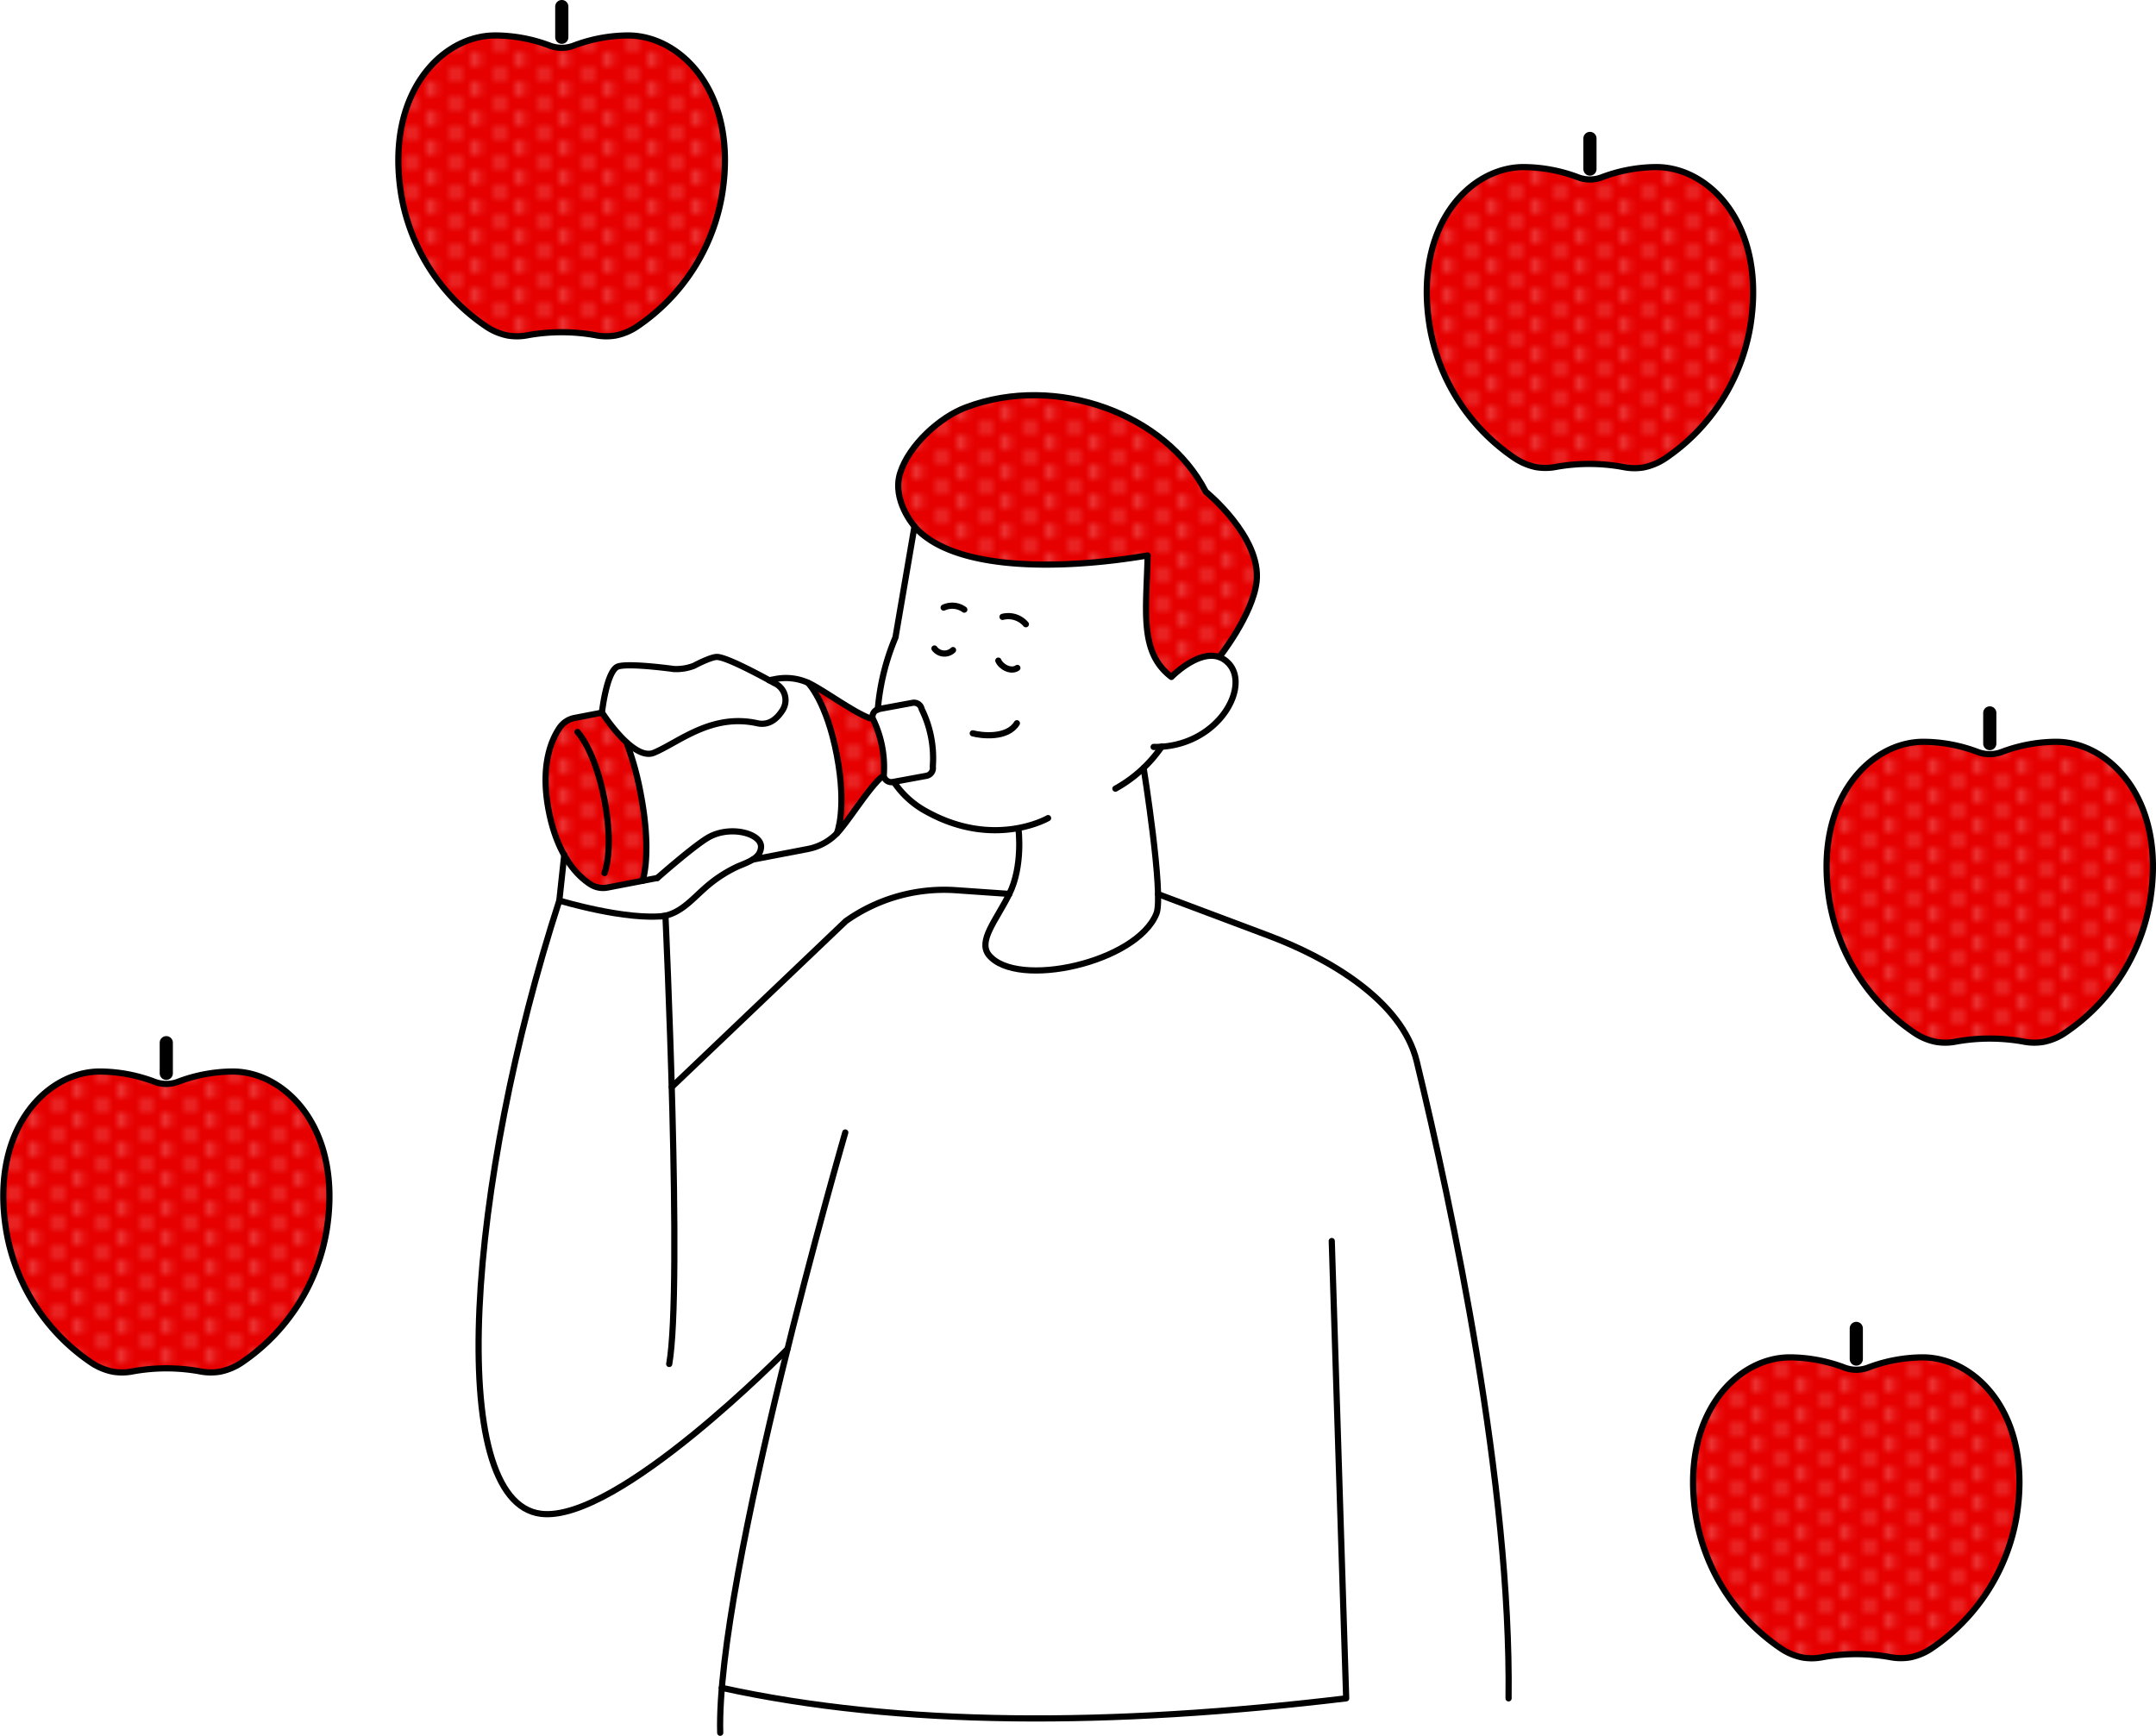 <svg xmlns="http://www.w3.org/2000/svg" xmlns:xlink="http://www.w3.org/1999/xlink" viewBox="0 0 348.39 280.5"><defs><style>.cls-1,.cls-5,.cls-6,.cls-7{fill:none;}.cls-2{fill:#fff;}.cls-3{fill:#e60000;}.cls-4{fill:url(#新規パターン_2);}.cls-5,.cls-6,.cls-7{stroke:#000;stroke-linecap:round;}.cls-5,.cls-7{stroke-linejoin:round;}.cls-6{stroke-miterlimit:10;}.cls-7{stroke-width:2.13px;}</style><pattern id="新規パターン_2" data-name="新規パターン 2" width="5.67" height="4" patternTransform="translate(-47.72 2.46) scale(1.19)" patternUnits="userSpaceOnUse" viewBox="0 0 5.67 4"><rect class="cls-1" width="5.67" height="4"/><circle class="cls-2" cx="5.67" cy="4" r="0.43"/><circle class="cls-2" cy="4" r="0.43"/><circle class="cls-2" cx="2.83" cy="2" r="0.43"/><circle class="cls-2" cx="5.67" r="0.43"/><circle class="cls-2" r="0.43"/></pattern></defs><g id="レイヤー_2" data-name="レイヤー 2"><g id="layer1"><g id="_3" data-name="3"><path class="cls-3" d="M124.29,109.92l1-.19a8.8,8.8,0,0,1,5.71.8c2.56,1.33,6.95,4.56,9.56,5.53a11.79,11.79,0,0,1,1.85,9.57c-2.07,1.87-4.94,6.51-6.83,8.69a8.83,8.83,0,0,1-5,2.87l-8.9,1.71s1.93-2,1-3.08c-1.13-1.33-5.31-1.68-7.14-1-3.26,1.2-9.38,7.07-9.38,7.07l-8,1.54a3.77,3.77,0,0,1-2.79-.54c-2-1.28-5.29-4.47-6.72-11.87s.48-11.6,1.83-13.52A3.84,3.84,0,0,1,92.91,116l4.36-.84s4.43,6.55,7,6.62,5.86-2.9,10.65-4.51c6.58-2.21,8.72,1.83,11.5-2.34C128.63,111.47,124.29,109.92,124.29,109.92Z"/><path class="cls-4" d="M124.29,109.92l1-.19a8.8,8.8,0,0,1,5.71.8c2.56,1.33,6.95,4.56,9.56,5.53a11.79,11.79,0,0,1,1.85,9.57c-2.07,1.87-4.94,6.51-6.83,8.69a8.83,8.83,0,0,1-5,2.87l-8.9,1.71s1.93-2,1-3.08c-1.13-1.33-5.31-1.68-7.14-1-3.26,1.2-9.38,7.07-9.38,7.07l-8,1.54a3.77,3.77,0,0,1-2.79-.54c-2-1.28-5.29-4.47-6.72-11.87s.48-11.6,1.83-13.52A3.84,3.84,0,0,1,92.91,116l4.36-.84s4.43,6.55,7,6.62,5.86-2.9,10.65-4.51c6.58-2.21,8.72,1.83,11.5-2.34C128.63,111.47,124.29,109.92,124.29,109.92Z"/><path class="cls-2" d="M103.83,142.34s1.58-4.33-.32-14.18a48.25,48.25,0,0,0-2.26-8.16s21.21-10.09,24.59-10.36,4.7.69,4.7.69,3,3,4.67,11.72,0,12.62,0,12.62a7.23,7.23,0,0,1-3.21,2.1C129.81,137.57,103.83,142.34,103.83,142.34Z"/><path class="cls-5" d="M124.29,109.92l1-.19a8.8,8.8,0,0,1,5.71.8c2.56,1.33,6.95,4.56,9.56,5.53"/><path class="cls-5" d="M106.18,141.88l-8,1.54a3.77,3.77,0,0,1-2.79-.54c-2-1.28-5.29-4.47-6.72-11.87s.48-11.6,1.83-13.52A3.84,3.84,0,0,1,92.91,116l4.36-.84"/><path class="cls-5" d="M142.38,125.63c-2.07,1.87-4.94,6.51-6.83,8.69a8.83,8.83,0,0,1-5,2.87l-8.9,1.71"/><path class="cls-5" d="M150.73,123.88a1.28,1.28,0,0,1-1,1.48l-5.43,1a1.26,1.26,0,0,1-1.5-1,17.76,17.76,0,0,0-1.8-9.3,1.29,1.29,0,0,1,1-1.48l5.42-1a1.26,1.26,0,0,1,1.51,1A17.9,17.9,0,0,1,150.73,123.88Z"/><path class="cls-5" d="M135.23,134.67s1.66-3.89,0-12.62-4.67-11.72-4.67-11.72"/><path class="cls-5" d="M103.83,142.34s1.58-4.33-.32-14.18a48.25,48.25,0,0,0-2.26-8.16"/><path class="cls-5" d="M97.68,141.08s1.55-3.64,0-11.8-4.36-11-4.36-11"/><path class="cls-3" d="M197.05,106.15s5.36-6.77,6-12.13c.85-7.22-8.21-14.57-8.21-14.57-6.41-12.52-24.09-19.13-38.7-13.64-4.3,1.62-9.26,6.17-10.67,10.58s2.3,8.66,2.3,8.66c6.09,7,22.7,7.2,37.68,4.68-.21,9.06-1.38,15.67,3.84,19.63,0,0,4.34-4.48,7.76-3.21"/><path class="cls-4" d="M197.05,106.15s5.36-6.77,6-12.13c.85-7.22-8.21-14.57-8.21-14.57-6.41-12.52-24.09-19.13-38.7-13.64-4.3,1.62-9.26,6.17-10.67,10.58s2.3,8.66,2.3,8.66c6.09,7,22.7,7.2,37.68,4.68-.21,9.06-1.38,15.67,3.84,19.63,0,0,4.34-4.48,7.76-3.21"/><path class="cls-6" d="M144.45,126.37a14.78,14.78,0,0,0,5.37,4.83c10.91,6,19.54,1,19.54,1"/><path class="cls-5" d="M141.84,114.68A38.07,38.07,0,0,1,144.7,103l3.07-17.92c6.09,7,22.7,7.2,37.68,4.68-.21,9.06-1.38,15.67,3.84,19.63,0,0,5.84-6,9.32-2.11s-2,13.56-12.19,13.42"/><path class="cls-6" d="M180.24,127.44a21.79,21.79,0,0,0,7.49-6.81"/><path class="cls-6" d="M152.49,98.18a3.31,3.31,0,0,1,3.33.33"/><path class="cls-6" d="M151,104.79a2,2,0,0,0,3,.26"/><path class="cls-6" d="M164.4,107.93c-1,.7-2.62-.12-3.08-1.18"/><path class="cls-6" d="M162,99.68a3.74,3.74,0,0,1,3.77,1.19"/><path class="cls-6" d="M157.19,118.5c1.31.36,5.58.91,7.13-1.63"/><path class="cls-6" d="M164.58,134s.76,5.92-1.48,10.44C161,148.7,158,152,159.77,154.3c4.51,5.6,24,1.21,27.11-6.7,1.18-3.06-2.08-23.5-2.08-23.5"/><path class="cls-6" d="M136.59,183S115.7,255.06,116.38,280"/><path class="cls-5" d="M127.24,218s-27.47,28.12-39.81,26.62c-15.74-1.92-11.77-53.73,2.95-99.1,0,0,10.88,3.29,17.15,2.47,0,0,2.79,60.08.61,72.42"/><path class="cls-6" d="M108.55,175.65l28.12-26.8a27.48,27.48,0,0,1,17.8-5l8.63.6"/><path class="cls-5" d="M215.2,200.54l2.33,73.9c-38.05,4.56-72.2,4.6-100.9-1.7"/><path class="cls-5" d="M187.12,144.48l17.82,6.69c9.58,3.59,21.61,10.44,24,20.38,5.69,23.54,15.26,68.49,14.83,102.89"/><path class="cls-5" d="M106.78,148.09c3-.34,4.84-2.55,7-4.47a21.68,21.68,0,0,1,5.5-3.64c2-.81,3.53-1.4,3.69-3,.24-2.31-5-3.69-8.53-1.64-2.37,1.37-8.22,6.54-8.22,6.54"/><path class="cls-5" d="M97.27,115.12s5,7.89,8.37,6.53c4-1.65,9.28-6.42,16.74-4.78,1.94.43,3.26-.8,4.12-2.19a3,3,0,0,0-1.38-4.3s-7.2-4.07-9.18-4.22c-1-.08-3.81,1.43-3.81,1.43a8,8,0,0,1-3.24.52s-7.14-1-9-.42S97.27,115.12,97.27,115.12Z"/><line class="cls-5" x1="90.38" y1="145.55" x2="91.18" y2="138.14"/><path class="cls-5" d="M147.77,85.05s-3.73-4.21-2.3-8.66,6.37-9,10.67-10.58c14.61-5.49,32.29,1.12,38.7,13.64,0,0,9.06,7.35,8.21,14.57-.64,5.36-6,12.13-6,12.13"/><path class="cls-3" d="M96.12,54.15a9.1,9.1,0,0,0,3.29.08,9.54,9.54,0,0,0,3.59-1.5,32.11,32.11,0,0,0,13.69-21.35C119.32,15,110.05,5.73,101.51,5.73a25.08,25.08,0,0,0-8.82,1.65,5.46,5.46,0,0,1-3.82,0A25.09,25.09,0,0,0,80,5.73c-8.53,0-17.8,9.24-15.18,25.65a32.15,32.15,0,0,0,13.7,21.35,9.54,9.54,0,0,0,3.59,1.5,9,9,0,0,0,3.28-.08A31,31,0,0,1,96.12,54.15Z"/><path class="cls-4" d="M96.12,54.15a9.1,9.1,0,0,0,3.29.08,9.54,9.54,0,0,0,3.59-1.5,32.11,32.11,0,0,0,13.69-21.35C119.32,15,110.05,5.73,101.51,5.73a25.08,25.08,0,0,0-8.82,1.65,5.46,5.46,0,0,1-3.82,0A25.09,25.09,0,0,0,80,5.73c-8.53,0-17.8,9.24-15.18,25.65a32.15,32.15,0,0,0,13.7,21.35,9.54,9.54,0,0,0,3.59,1.5,9,9,0,0,0,3.28-.08A31,31,0,0,1,96.12,54.15Z"/><path class="cls-5" d="M96.12,54.15a9.1,9.1,0,0,0,3.29.08,9.54,9.54,0,0,0,3.59-1.5,32.11,32.11,0,0,0,13.69-21.35C119.32,15,110.05,5.73,101.51,5.73a25.08,25.08,0,0,0-8.82,1.65,5.46,5.46,0,0,1-3.82,0A25.09,25.09,0,0,0,80,5.73c-8.53,0-17.8,9.24-15.18,25.65a32.15,32.15,0,0,0,13.7,21.35,9.54,9.54,0,0,0,3.59,1.5,9,9,0,0,0,3.28-.08A31,31,0,0,1,96.12,54.15Z"/><line class="cls-7" x1="90.78" y1="6.02" x2="90.78" y2="1.06"/><path class="cls-3" d="M32.21,221.58a9.1,9.1,0,0,0,3.29.08,9.7,9.7,0,0,0,3.59-1.5,32.16,32.16,0,0,0,13.69-21.35c2.63-16.41-6.64-25.66-15.18-25.66a25.31,25.31,0,0,0-8.82,1.65,5.35,5.35,0,0,1-3.82,0,25.31,25.31,0,0,0-8.82-1.65C7.6,173.15-1.67,182.4,1,198.81a32.2,32.2,0,0,0,13.7,21.35,9.7,9.7,0,0,0,3.59,1.5,9,9,0,0,0,3.28-.08A30.47,30.47,0,0,1,32.21,221.58Z"/><path class="cls-4" d="M32.21,221.58a9.1,9.1,0,0,0,3.29.08,9.7,9.7,0,0,0,3.59-1.5,32.16,32.16,0,0,0,13.69-21.35c2.63-16.41-6.64-25.66-15.18-25.66a25.31,25.31,0,0,0-8.82,1.65,5.35,5.35,0,0,1-3.82,0,25.31,25.31,0,0,0-8.82-1.65C7.6,173.15-1.67,182.4,1,198.81a32.2,32.2,0,0,0,13.7,21.35,9.7,9.7,0,0,0,3.59,1.5,9,9,0,0,0,3.28-.08A30.47,30.47,0,0,1,32.21,221.58Z"/><path class="cls-5" d="M32.21,221.58a9.1,9.1,0,0,0,3.29.08,9.7,9.7,0,0,0,3.59-1.5,32.16,32.16,0,0,0,13.69-21.35c2.63-16.41-6.64-25.66-15.18-25.66a25.31,25.31,0,0,0-8.82,1.65,5.35,5.35,0,0,1-3.82,0,25.31,25.31,0,0,0-8.82-1.65C7.6,173.15-1.67,182.4,1,198.81a32.2,32.2,0,0,0,13.7,21.35,9.7,9.7,0,0,0,3.59,1.5,9,9,0,0,0,3.28-.08A30.47,30.47,0,0,1,32.21,221.58Z"/><line class="cls-7" x1="26.87" y1="173.44" x2="26.87" y2="168.49"/><path class="cls-3" d="M326.87,168.29a9.05,9.05,0,0,0,3.28.08,9.47,9.47,0,0,0,3.59-1.5,32.11,32.11,0,0,0,13.7-21.35c2.63-16.41-6.65-25.65-15.18-25.65a25.08,25.08,0,0,0-8.82,1.65,5.49,5.49,0,0,1-3.83,0,25.08,25.08,0,0,0-8.82-1.65c-8.53,0-17.8,9.24-15.18,25.65a32.11,32.11,0,0,0,13.7,21.35,9.47,9.47,0,0,0,3.59,1.5,9,9,0,0,0,3.28-.08A31,31,0,0,1,326.87,168.29Z"/><path class="cls-4" d="M326.87,168.29a9.05,9.05,0,0,0,3.28.08,9.47,9.47,0,0,0,3.59-1.5,32.11,32.11,0,0,0,13.7-21.35c2.63-16.41-6.65-25.65-15.18-25.65a25.08,25.08,0,0,0-8.82,1.65,5.49,5.49,0,0,1-3.83,0,25.08,25.08,0,0,0-8.82-1.65c-8.53,0-17.8,9.24-15.18,25.65a32.11,32.11,0,0,0,13.7,21.35,9.47,9.47,0,0,0,3.59,1.5,9,9,0,0,0,3.28-.08A31,31,0,0,1,326.87,168.29Z"/><path class="cls-5" d="M326.87,168.29a9.05,9.05,0,0,0,3.28.08,9.47,9.47,0,0,0,3.59-1.5,32.11,32.11,0,0,0,13.7-21.35c2.63-16.41-6.65-25.65-15.18-25.65a25.08,25.08,0,0,0-8.82,1.65,5.49,5.49,0,0,1-3.83,0,25.08,25.08,0,0,0-8.82-1.65c-8.53,0-17.8,9.24-15.18,25.65a32.11,32.11,0,0,0,13.7,21.35,9.47,9.47,0,0,0,3.59,1.5,9,9,0,0,0,3.28-.08A31,31,0,0,1,326.87,168.29Z"/><line class="cls-7" x1="321.53" y1="120.16" x2="321.53" y2="115.2"/><path class="cls-3" d="M262.27,75.46a9,9,0,0,0,3.28.08,9.87,9.87,0,0,0,3.59-1.5,32.2,32.2,0,0,0,13.7-21.35C285.46,36.28,276.19,27,267.66,27a25.32,25.32,0,0,0-8.83,1.65,5.35,5.35,0,0,1-3.82,0A25.31,25.31,0,0,0,246.19,27c-8.54,0-17.81,9.25-15.18,25.66A32.13,32.13,0,0,0,244.71,74a9.76,9.76,0,0,0,3.58,1.5,9.1,9.1,0,0,0,3.29-.08A30.47,30.47,0,0,1,262.27,75.46Z"/><path class="cls-4" d="M262.27,75.46a9,9,0,0,0,3.28.08,9.87,9.87,0,0,0,3.59-1.5,32.2,32.2,0,0,0,13.7-21.35C285.46,36.28,276.19,27,267.66,27a25.32,25.32,0,0,0-8.83,1.65,5.35,5.35,0,0,1-3.82,0A25.31,25.31,0,0,0,246.19,27c-8.54,0-17.81,9.25-15.18,25.66A32.13,32.13,0,0,0,244.71,74a9.76,9.76,0,0,0,3.58,1.5,9.1,9.1,0,0,0,3.29-.08A30.47,30.47,0,0,1,262.27,75.46Z"/><path class="cls-5" d="M262.27,75.46a9,9,0,0,0,3.28.08,9.87,9.87,0,0,0,3.59-1.5,32.2,32.2,0,0,0,13.7-21.35C285.46,36.28,276.19,27,267.66,27a25.32,25.32,0,0,0-8.83,1.65,5.35,5.35,0,0,1-3.82,0A25.31,25.31,0,0,0,246.19,27c-8.54,0-17.81,9.25-15.18,25.66A32.13,32.13,0,0,0,244.71,74a9.76,9.76,0,0,0,3.58,1.5,9.1,9.1,0,0,0,3.29-.08A30.47,30.47,0,0,1,262.27,75.46Z"/><line class="cls-7" x1="256.92" y1="27.32" x2="256.92" y2="22.37"/><path class="cls-3" d="M305.3,267.75a9.1,9.1,0,0,0,3.29.08,9.43,9.43,0,0,0,3.58-1.5A32.11,32.11,0,0,0,325.87,245c2.63-16.41-6.64-25.66-15.18-25.66a25.31,25.31,0,0,0-8.82,1.65,5.35,5.35,0,0,1-3.82,0,25.32,25.32,0,0,0-8.83-1.65c-8.53,0-17.8,9.25-15.18,25.66a32.18,32.18,0,0,0,13.7,21.35,9.54,9.54,0,0,0,3.59,1.5,9,9,0,0,0,3.28-.08A31,31,0,0,1,305.3,267.75Z"/><path class="cls-4" d="M305.3,267.75a9.1,9.1,0,0,0,3.29.08,9.43,9.43,0,0,0,3.58-1.5A32.11,32.11,0,0,0,325.87,245c2.63-16.41-6.64-25.66-15.18-25.66a25.31,25.31,0,0,0-8.82,1.65,5.35,5.35,0,0,1-3.82,0,25.32,25.32,0,0,0-8.83-1.65c-8.53,0-17.8,9.25-15.18,25.66a32.18,32.18,0,0,0,13.7,21.35,9.54,9.54,0,0,0,3.59,1.5,9,9,0,0,0,3.28-.08A31,31,0,0,1,305.3,267.75Z"/><path class="cls-5" d="M305.3,267.75a9.1,9.1,0,0,0,3.29.08,9.43,9.43,0,0,0,3.58-1.5A32.11,32.11,0,0,0,325.87,245c2.63-16.41-6.64-25.66-15.18-25.66a25.31,25.31,0,0,0-8.82,1.65,5.35,5.35,0,0,1-3.82,0,25.32,25.32,0,0,0-8.83-1.65c-8.53,0-17.8,9.25-15.18,25.66a32.18,32.18,0,0,0,13.7,21.35,9.54,9.54,0,0,0,3.59,1.5,9,9,0,0,0,3.28-.08A31,31,0,0,1,305.3,267.75Z"/><line class="cls-7" x1="299.96" y1="219.61" x2="299.96" y2="214.66"/></g></g></g></svg>